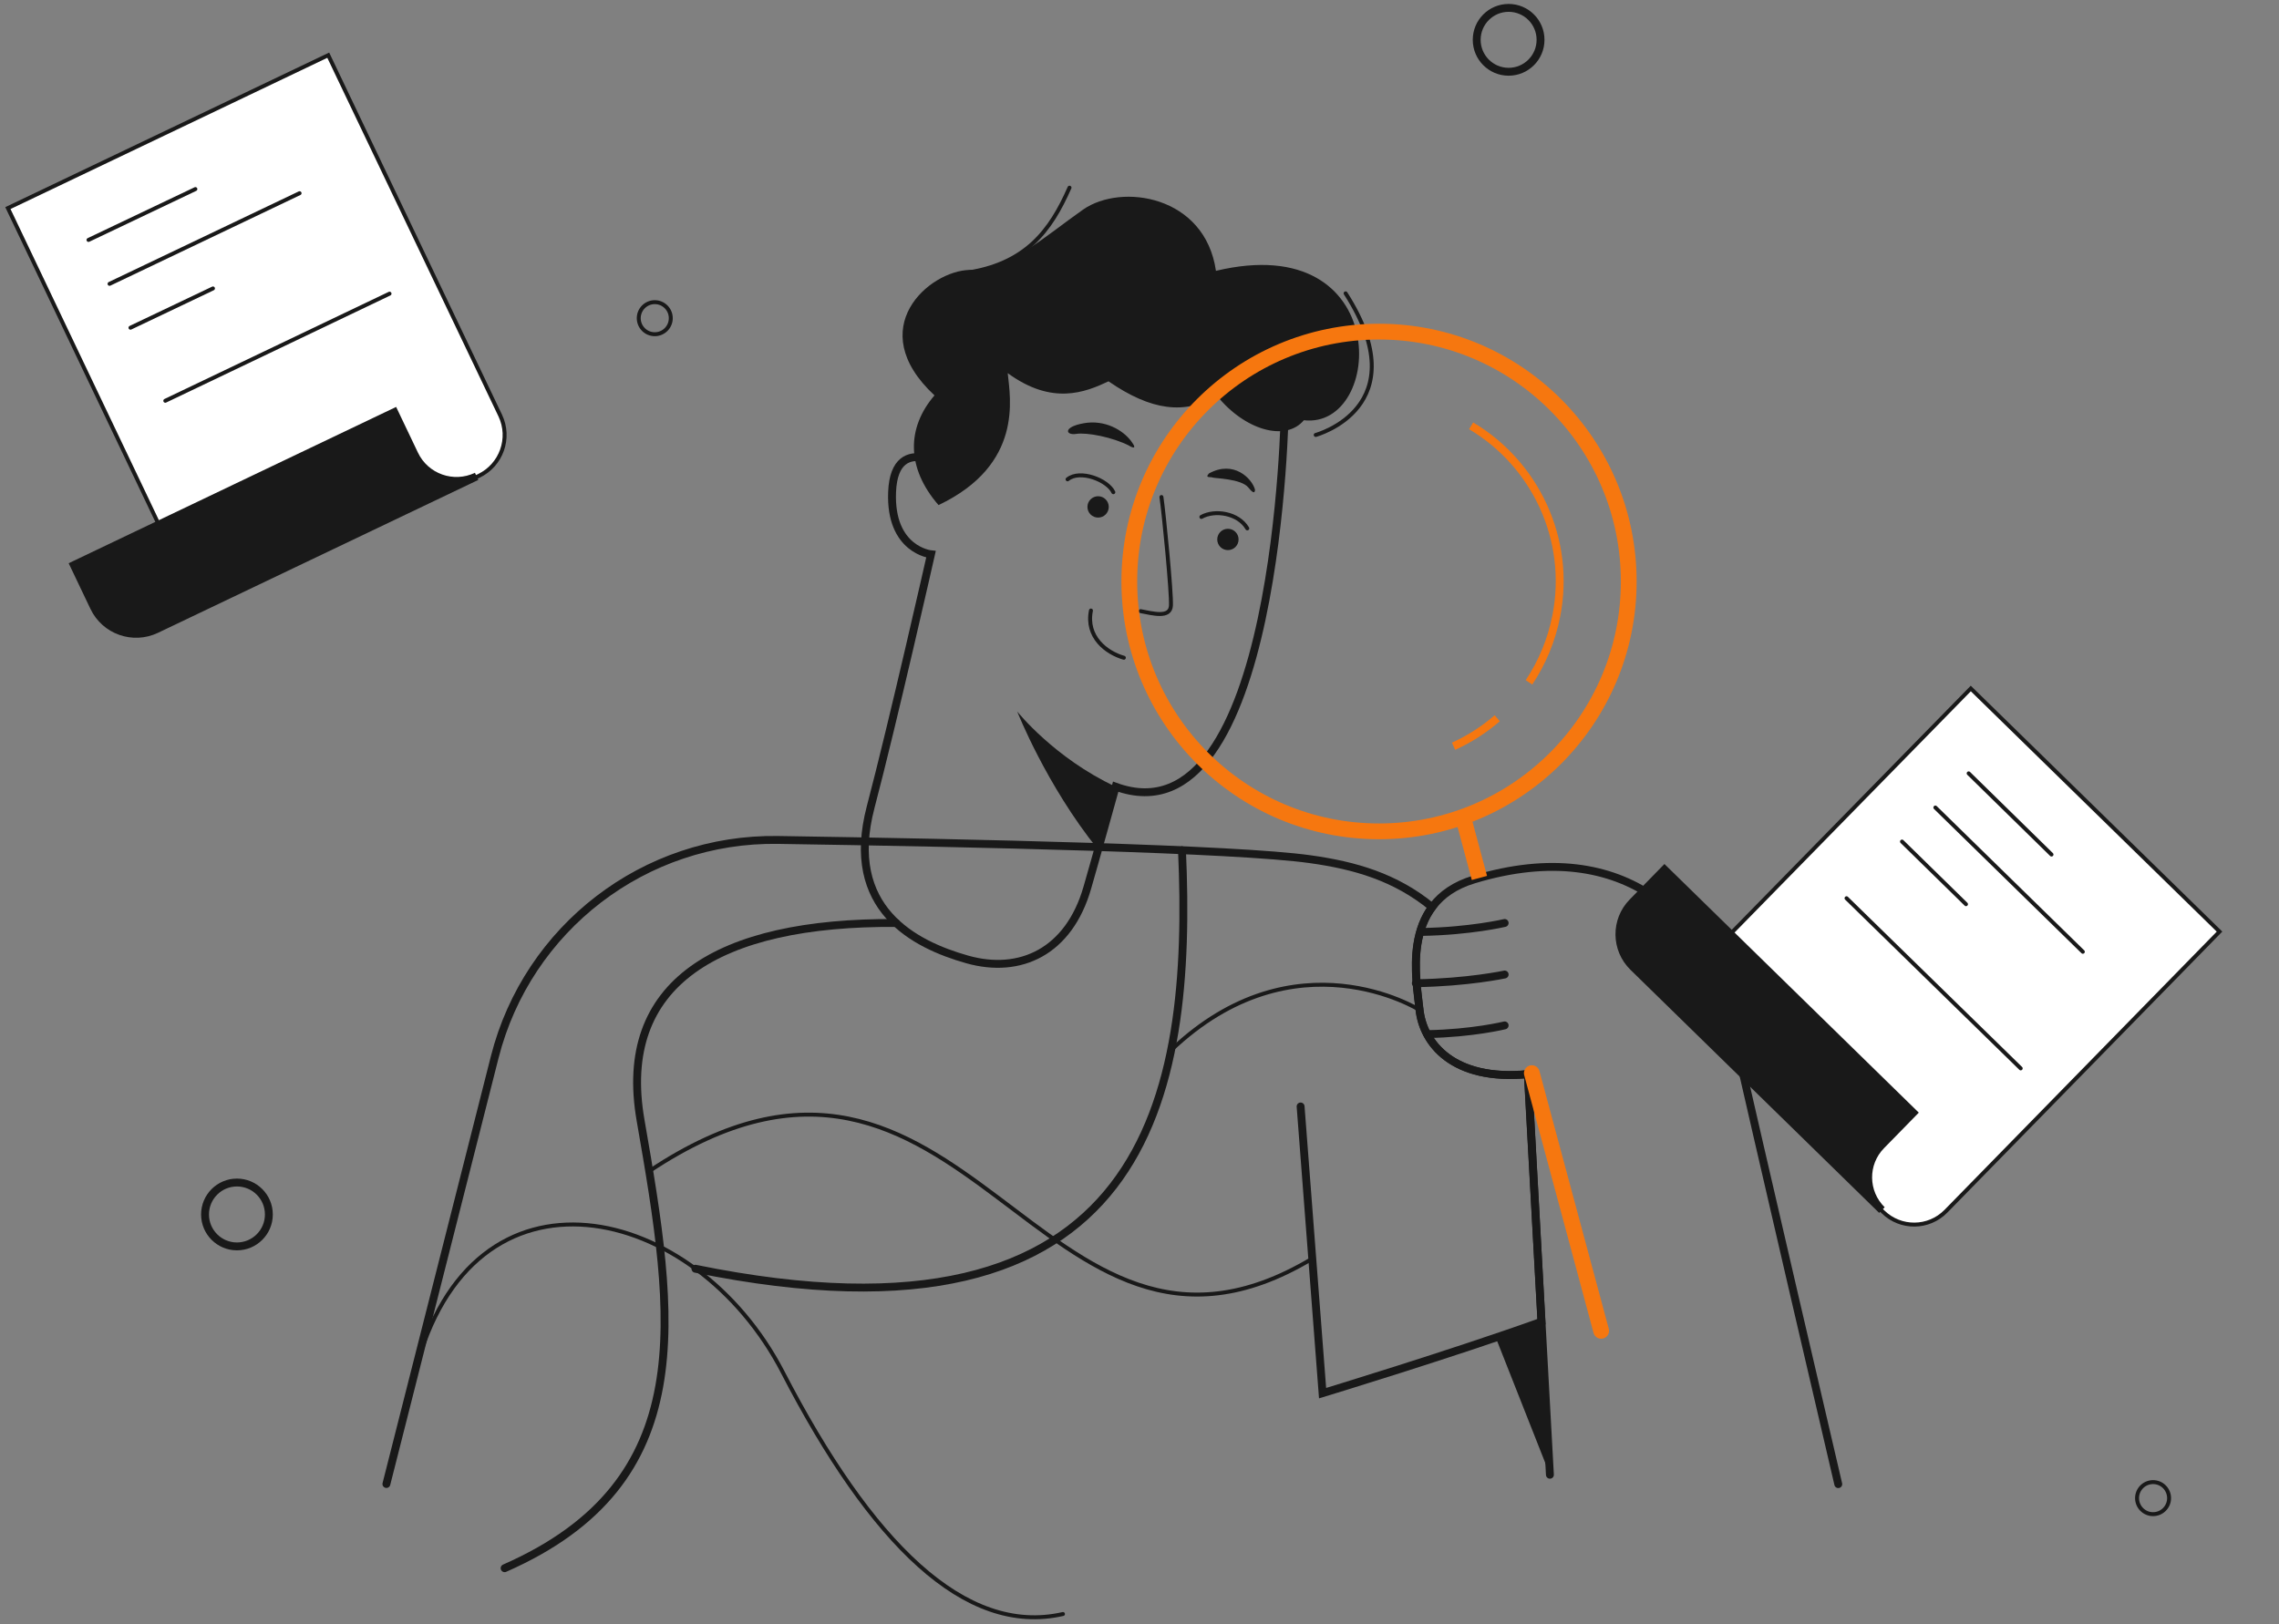 <svg width="289" height="206" viewBox="0 0 289 206" fill="none" xmlns="http://www.w3.org/2000/svg">
<rect x="0" y="0" width="289" height="206" fill="#808080" stroke="none"/>
<path d="M191.308 9.102C193.544 9.102 195.356 7.289 195.356 5.051C195.356 2.814 193.544 1 191.308 1C189.073 1 187.261 2.814 187.261 5.051C187.261 7.289 189.073 9.102 191.308 9.102Z" stroke="#191919" stroke-miterlimit="10"/>
<path d="M30.048 158.102C32.283 158.102 34.095 156.289 34.095 154.051C34.095 151.814 32.283 150 30.048 150C27.812 150 26 151.814 26 154.051C26 156.289 27.812 158.102 30.048 158.102Z" stroke="#191919" stroke-miterlimit="10"/>
<path d="M83.031 42.394C84.153 42.394 85.062 41.483 85.062 40.361C85.062 39.238 84.153 38.328 83.031 38.328C81.909 38.328 81 39.238 81 40.361C81 41.483 81.909 42.394 83.031 42.394Z" stroke="#191919" stroke-width="0.5" stroke-miterlimit="10"/>
<path d="M273.031 192.066C274.153 192.066 275.062 191.156 275.062 190.033C275.062 188.91 274.153 188 273.031 188C271.909 188 271 188.91 271 190.033C271 191.156 271.909 192.066 273.031 192.066Z" stroke="#191919" stroke-width="0.5" stroke-miterlimit="10"/>
<path d="M1 26.396L25.259 77.288L60.722 60.364C63.574 58.998 64.799 55.581 63.434 52.706L41.625 7L1 26.396Z" fill="white" stroke="#191919" stroke-width="0.5" stroke-miterlimit="10" stroke-linecap="round"/>
<path d="M52.549 57.631L49.999 52.284L9.374 71.68L11.924 77.027C13.33 79.981 16.864 81.228 19.816 79.821L60.441 60.425C57.489 61.832 53.955 60.585 52.549 57.631Z" fill="#191919" stroke="#191919" stroke-miterlimit="10"/>
<path d="M11.222 30.436L24.777 23.984" stroke="#191919" stroke-width="0.5" stroke-miterlimit="10" stroke-linecap="round"/>
<path d="M13.892 36.004L37.989 24.507" stroke="#191919" stroke-width="0.5" stroke-miterlimit="10" stroke-linecap="round"/>
<path d="M16.544 41.571L27.006 36.587" stroke="#191919" stroke-width="0.5" stroke-miterlimit="10" stroke-linecap="round"/>
<path d="M20.961 50.837L49.396 37.25" stroke="#191919" stroke-width="0.5" stroke-miterlimit="10" stroke-linecap="round"/>
<path d="M162.936 51.606L162.375 47.545L148.834 42.543L126.355 42.163L121.011 59.81C121.011 59.81 113.457 54.297 113.127 62.402C112.83 69.781 118.059 70.309 118.059 70.309C118.059 70.309 113.243 91.621 110.406 102.384C107.025 115.26 115.931 119.799 122.644 121.698C129.356 123.596 135.541 120.74 137.883 112.602C138.856 109.251 141.479 99.792 141.479 99.792C162.227 107.336 162.936 51.606 162.936 51.606Z" stroke="#191919" stroke-miterlimit="10" stroke-linecap="round"/>
<path d="M154.326 50.203C157.855 54.594 163.051 56.047 165.343 53.306C175.552 54.478 176.756 28.974 154.194 34.355C152.809 24.781 142.204 23.196 137.355 26.58C132.506 29.965 128.102 34.157 122.973 34.24C117.86 34.322 109.35 41.635 118.503 50.153C114.974 54.264 114.908 59.348 119.015 64.069C129.801 58.935 128.102 50.483 127.789 47.331C133.429 51.458 137.635 49.757 140.571 48.37C145.981 52.101 150.252 52.63 154.326 50.203Z" fill="#191919"/>
<path d="M159.142 62.088C158.73 60.652 156.421 58.341 153.304 60.058C152.743 60.685 153.535 60.454 153.749 60.57C153.963 60.685 157.41 60.702 158.317 61.857C159.225 63.013 159.142 62.088 159.142 62.088Z" fill="#191919"/>
<path d="M143.242 56.558C141.065 55.436 137.783 54.825 136.464 55.04C135.144 55.254 134.732 54.165 137.437 53.686C140.142 53.207 142.401 54.578 143.424 55.931C144.446 57.285 143.242 56.575 143.242 56.575V56.558Z" fill="#191919"/>
<path d="M147.283 63.046C147.597 65.192 148.57 75.179 148.487 76.813C148.405 78.448 146.162 77.804 144.645 77.523" stroke="#191919" stroke-width="0.5" stroke-miterlimit="10" stroke-linecap="round"/>
<path d="M141.182 62.435C140.473 60.9 136.96 59.513 135.377 60.801" stroke="#191919" stroke-width="0.5" stroke-miterlimit="10" stroke-linecap="round"/>
<path d="M152.347 65.572C154.029 64.63 157.031 65.06 158.169 67.024" stroke="#191919" stroke-width="0.5" stroke-miterlimit="10" stroke-linecap="round"/>
<path d="M139.251 65.654C139.998 65.654 140.603 65.048 140.603 64.3C140.603 63.553 139.998 62.947 139.251 62.947C138.504 62.947 137.898 63.553 137.898 64.3C137.898 65.048 138.504 65.654 139.251 65.654Z" fill="#191919"/>
<path d="M155.712 69.781C156.459 69.781 157.064 69.175 157.064 68.427C157.064 67.68 156.459 67.074 155.712 67.074C154.965 67.074 154.359 67.68 154.359 68.427C154.359 69.175 154.965 69.781 155.712 69.781Z" fill="#191919"/>
<path d="M142.517 83.433C140.307 82.805 137.668 80.792 138.344 77.441" stroke="#191919" stroke-width="0.5" stroke-miterlimit="10" stroke-linecap="round"/>
<path d="M141.478 99.792C133.694 96.16 128.993 90.251 128.993 90.251C128.993 90.251 132.671 99.61 139.252 107.765C141.016 101.542 141.478 99.808 141.478 99.808V99.792Z" fill="#191919"/>
<path d="M122.347 34.636C130.082 33.53 133.216 29.271 135.623 23.807" stroke="#191919" stroke-width="0.5" stroke-miterlimit="10" stroke-linecap="round"/>
<path d="M170.637 37.211C179.89 51.656 166.844 55.172 166.844 55.172" stroke="#191919" stroke-width="0.5" stroke-miterlimit="10" stroke-linecap="round"/>
<path d="M196.545 187.068L193.758 136.258C184.209 137.182 180.481 132.296 180.019 128.103C179.805 126.105 179.261 122.87 179.755 119.75C180.3 116.333 182.081 113.015 186.897 111.562C206.517 105.615 216.807 117.36 219.371 128.813C222.868 144.429 233.11 188.257 233.11 188.257" stroke="#191919" stroke-miterlimit="10" stroke-linecap="round"/>
<path d="M190.805 117.076C190.805 117.076 186.434 118.115 180.266 118.215" stroke="#191919" stroke-miterlimit="10" stroke-linecap="round"/>
<path d="M190.805 123.613C190.805 123.613 186.137 124.62 179.54 124.719" stroke="#191919" stroke-miterlimit="10" stroke-linecap="round"/>
<path d="M190.804 130.067C190.804 130.067 186.73 131.074 180.99 131.173" stroke="#191919" stroke-miterlimit="10" stroke-linecap="round"/>
<path d="M164.929 140.351L167.716 176.718C167.716 176.718 184.225 171.699 195.473 167.655L193.742 136.241C184.192 137.165 180.465 132.279 180.003 128.086C179.789 126.089 179.244 122.853 179.739 119.733C180.003 118.082 180.564 116.465 181.603 115.062C176.952 111.248 171.823 109.779 166.149 108.987C156.765 107.666 123.498 106.923 98.677 106.544C81.771 106.279 66.911 117.686 62.739 134.078L49 188.24" stroke="#191919" stroke-miterlimit="10" stroke-linecap="round"/>
<path d="M174.873 105.454C192.362 105.454 206.54 91.264 206.54 73.759C206.54 56.255 192.362 42.065 174.873 42.065C157.385 42.065 143.207 56.255 143.207 73.759C143.207 91.264 157.385 105.454 174.873 105.454Z" stroke="#F6770F" stroke-width="2" stroke-miterlimit="10"/>
<path d="M189.866 91.109C188.2 92.545 186.336 93.75 184.324 94.658" stroke="#F6770F" stroke-miterlimit="10"/>
<path d="M186.552 54.016C194.65 58.82 199.268 68.361 197.355 78.134C196.744 81.237 195.54 84.077 193.891 86.553" stroke="#F6770F" stroke-miterlimit="10"/>
<path d="M194.252 136.125L203.043 168.811" stroke="#F6770F" stroke-width="2" stroke-miterlimit="10" stroke-linecap="round"/>
<path d="M185.296 102.763L187.605 111.364" stroke="#F6770F" stroke-width="2" stroke-miterlimit="10"/>
<path d="M189.685 169.686L196.546 187.068L195.474 167.672L189.685 169.686Z" fill="#191919"/>
<path d="M52.628 174.077C59.786 145.881 88.104 152.468 99.27 174.077C110.436 195.685 122.36 207.571 134.796 204.731" stroke="#191919" stroke-width="0.5" stroke-miterlimit="10" stroke-linecap="round"/>
<path d="M88.188 160.936C145.814 172.69 151.273 138.899 149.887 107.848" stroke="#191919" stroke-miterlimit="10" stroke-linecap="round"/>
<path d="M113.636 117.076C91.007 116.927 78.209 124.719 81.227 142.085C85.614 167.292 88.913 187.976 63.992 198.921" stroke="#191919" stroke-miterlimit="10" stroke-linecap="round"/>
<path d="M82.333 148.555C122.642 121.697 131.663 180.481 166.414 159.649" stroke="#191919" stroke-width="0.5" stroke-miterlimit="10" stroke-linecap="round"/>
<path d="M148.484 133.236C164.252 118.214 180.002 128.103 180.002 128.103" stroke="#191919" stroke-width="0.5" stroke-miterlimit="10" stroke-linecap="round"/>
<path d="M249.916 87.332L211.27 126.809L238.797 153.733C241.016 155.896 244.573 155.871 246.757 153.646L281.458 118.171L249.916 87.332Z" fill="white" stroke="#191919" stroke-width="0.5" stroke-miterlimit="10" stroke-linecap="round"/>
<path d="M238.557 145.292L242.616 141.143L211.074 110.304L207.015 114.453C204.77 116.742 204.815 120.414 207.105 122.656L238.647 153.495C236.358 151.253 236.312 147.581 238.557 145.292Z" fill="#191919" stroke="#191919" stroke-miterlimit="10"/>
<path d="M249.645 98.098L260.151 108.395" stroke="#191919" stroke-width="0.5" stroke-miterlimit="10" stroke-linecap="round"/>
<path d="M245.423 102.433L264.125 120.729" stroke="#191919" stroke-width="0.5" stroke-miterlimit="10" stroke-linecap="round"/>
<path d="M241.193 106.749L249.307 114.694" stroke="#191919" stroke-width="0.5" stroke-miterlimit="10" stroke-linecap="round"/>
<path d="M234.158 113.938L256.246 135.52" stroke="#191919" stroke-width="0.5" stroke-miterlimit="10" stroke-linecap="round"/>
</svg>
